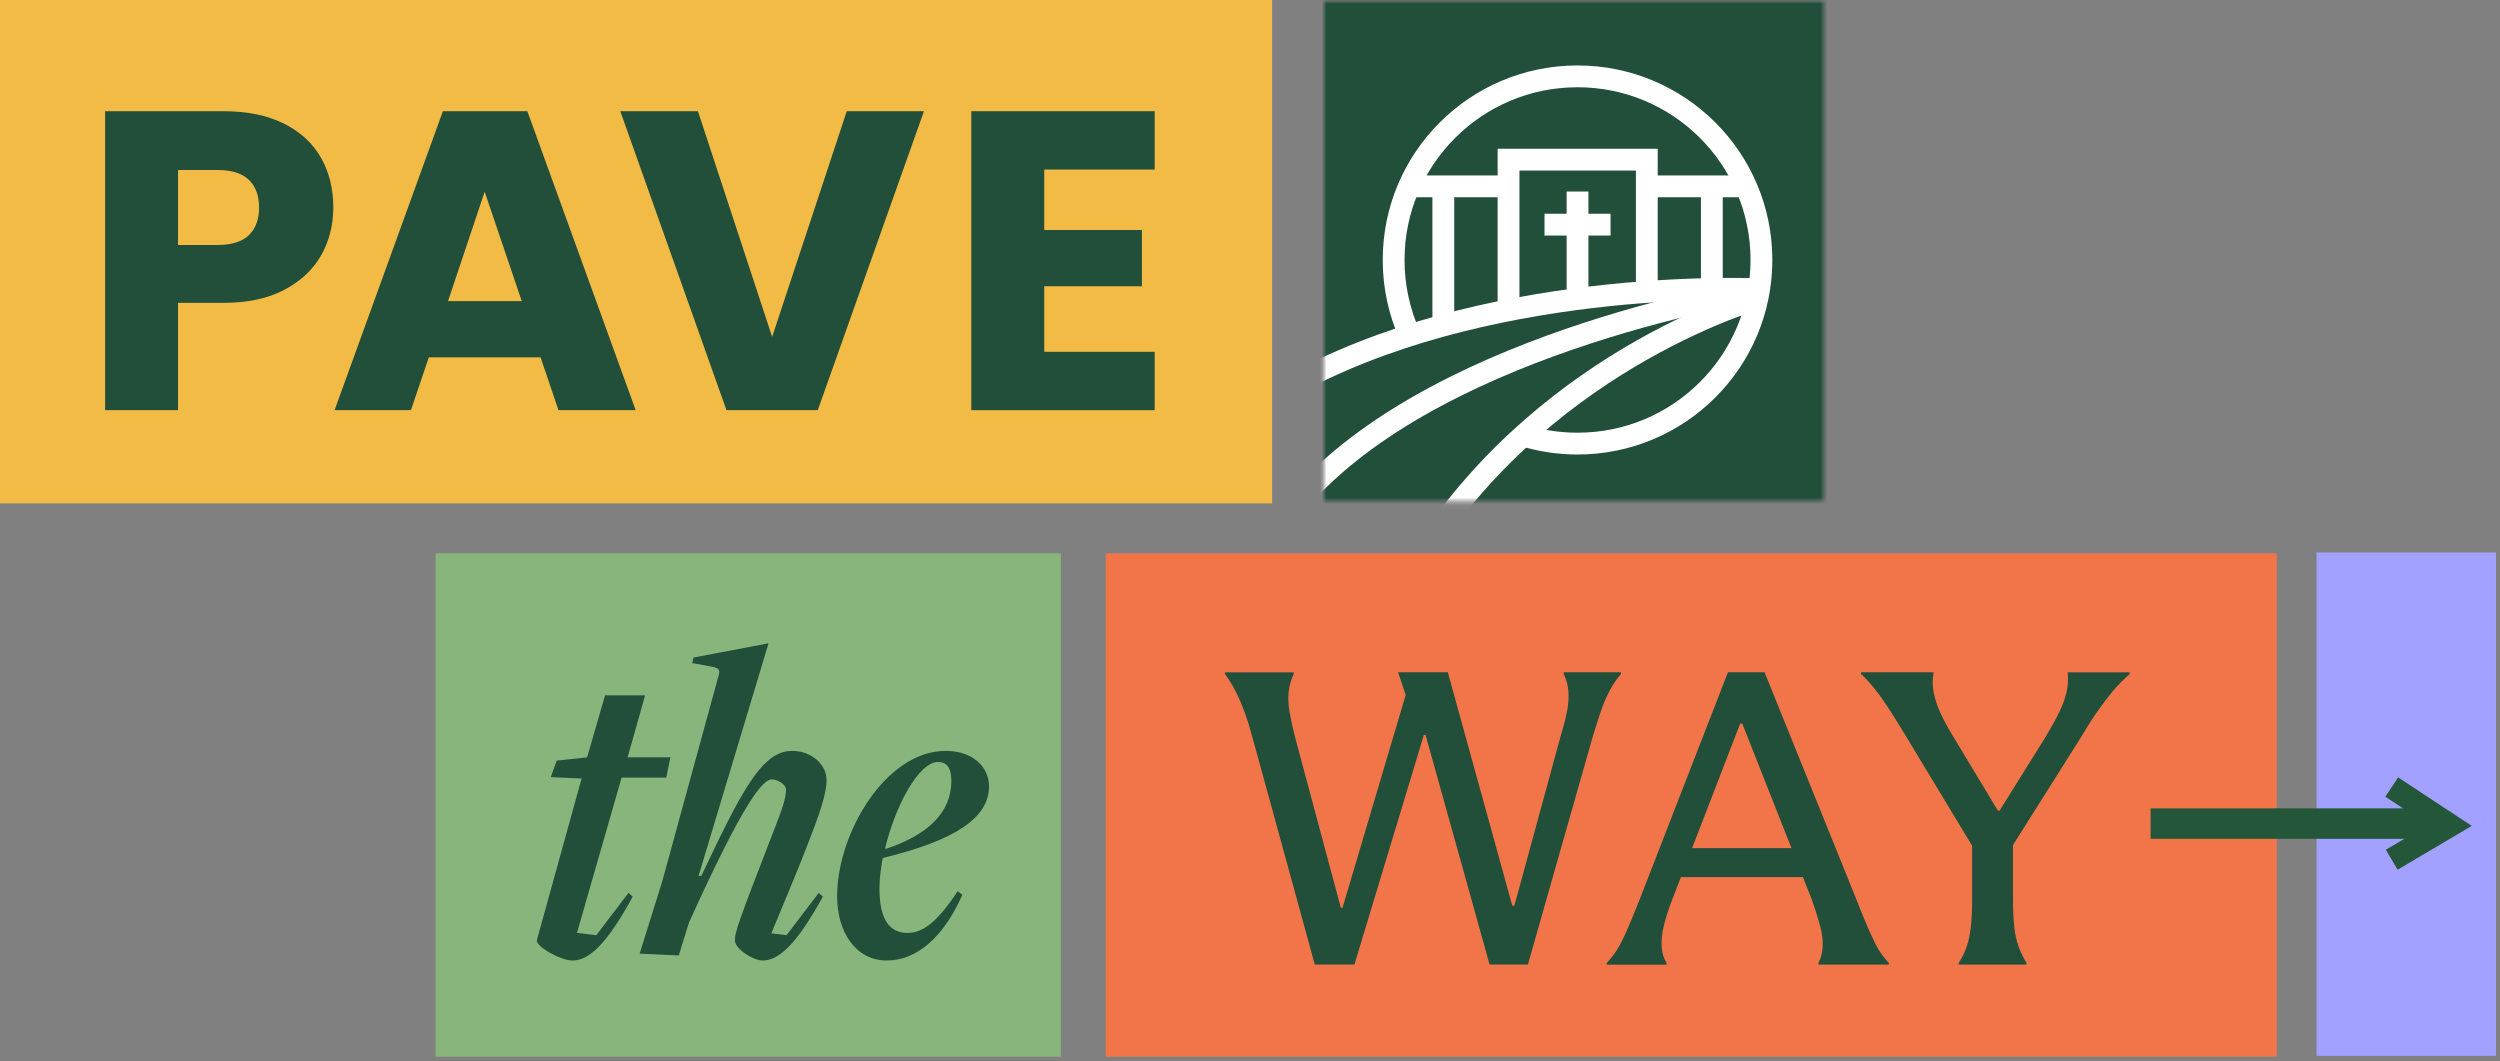 <svg width="344" height="146" viewBox="0 0 344 146" fill="none" xmlns="http://www.w3.org/2000/svg">
<rect x="0" y="0" width="344" height="146" fill="#808080" stroke="none"/>
<path d="M175.042 0H0V69.262H175.042V0Z" fill="#F2BB45"/>
<path d="M145.968 76.137H59.937V145.399H145.968V76.137Z" fill="#88B57B"/>
<path d="M313.292 76.137H152.153V145.399H313.292V76.137Z" fill="#F27549"/>
<path d="M86.496 122.869L87.065 123.377C83.644 129.64 81.174 132.167 78.764 132.167C77.118 132.167 73.636 130.208 73.885 129.32L80.03 107.121L75.786 106.933L76.609 104.655L80.787 104.213L83.257 95.677H88.767L86.357 104.213H92.248L91.679 106.994H85.534L79.389 128.371L82.047 128.685L86.479 122.864L86.496 122.869Z" fill="#214F3A"/>
<path d="M112.657 122.869L113.226 123.377C109.806 129.573 107.335 132.167 104.926 132.167C103.661 132.167 101.124 130.583 101.124 129.386C101.124 128.249 101.505 127.107 106.507 114.206C107.645 111.298 108.153 109.841 108.153 108.638C108.153 107.943 107.015 107.248 106.192 107.248C104.987 107.248 102.389 110.156 94.791 126.98L93.398 131.472L88.016 131.218L91.122 121.285L98.847 93.077C99.101 92.255 99.035 91.941 98.024 91.748L95.239 91.24L95.427 90.478L105.749 88.519L96.123 120.524H96.504C99.859 113.439 102.207 108.633 104.423 105.978C105.943 104.147 107.335 103.324 108.982 103.324C111.767 103.324 113.735 105.283 113.735 107.308C113.735 109.333 112.657 112.241 111.392 115.53C109.806 119.702 107.783 124.387 106.136 128.431L108.225 128.685L112.657 122.864V122.869Z" fill="#214F3A"/>
<path d="M132.419 123.123C129.949 128.751 126.274 132.167 122.03 132.167C117.786 132.167 115.188 128.31 115.188 123.311C115.188 114.708 121.842 103.324 130.137 103.324C133.873 103.324 136.089 105.537 136.089 108.197C136.089 112.435 131.657 115.597 121.455 118.063C121.201 119.52 121.013 120.971 121.013 122.235C121.013 126.346 122.279 128.371 124.876 128.371C126.904 128.371 128.932 126.98 131.778 122.615L132.414 123.123H132.419ZM121.908 116.799C127.799 114.841 130.905 111.739 130.905 107.441C130.905 105.736 130.336 104.847 129.07 104.847C126.412 104.847 123.179 110.917 121.787 116.739L121.914 116.799H121.908Z" fill="#214F3A"/>
<path d="M44.215 35.078C43.121 37.053 41.435 38.642 39.169 39.856C36.898 41.065 34.085 41.672 30.72 41.672H24.497V56.438H14.462V15.301H30.72C34.008 15.301 36.782 15.87 39.053 17.001C41.319 18.132 43.021 19.694 44.16 21.691C45.293 23.683 45.862 25.968 45.862 28.544C45.862 30.928 45.315 33.108 44.221 35.078H44.215ZM34.24 32.357C35.18 31.458 35.649 30.189 35.649 28.55C35.649 26.911 35.18 25.642 34.24 24.743C33.301 23.843 31.875 23.396 29.957 23.396H24.497V33.709H29.957C31.875 33.709 33.301 33.262 34.24 32.363V32.357Z" fill="#214F3A"/>
<path d="M74.383 49.171H59.009L56.544 56.438H46.039L60.943 15.301H72.564L87.469 56.438H76.847L74.383 49.171ZM71.796 41.44L66.69 26.381L61.645 41.44H71.796Z" fill="#214F3A"/>
<path d="M127.136 15.301L112.525 56.438H99.964L85.353 15.301H96.035L106.247 46.357L116.515 15.301H127.136Z" fill="#214F3A"/>
<path d="M143.687 23.33V31.651H157.127V39.387H143.687V48.409H158.884V56.438H133.651V15.301H158.884V23.33H143.687Z" fill="#214F3A"/>
<path d="M343.442 76.027H318.762V145.289H343.442V76.027Z" fill="#A3A1FF"/>
<path d="M171.263 98.005C170.893 97.001 170.501 96.074 170.075 95.229C169.65 94.379 169.147 93.552 168.566 92.741V92.509H178.011V92.741C177.624 93.591 177.392 94.429 177.314 95.257C177.237 96.085 177.276 96.962 177.43 97.889C177.585 98.816 177.834 99.975 178.182 101.36L184.498 124.911H184.731L193.423 95.627L192.379 92.503H199.22L208.09 124.624H208.377L214.754 101.244C215.18 99.853 215.478 98.678 215.655 97.712C215.826 96.747 215.876 95.853 215.799 95.02C215.721 94.192 215.511 93.43 215.163 92.735V92.503H223.044V92.735C222.425 93.469 221.894 94.258 221.452 95.108C221.01 95.958 220.623 96.863 220.292 97.828C219.966 98.794 219.584 99.969 219.164 101.36L210.239 132.724H204.967L196.159 101.128H195.927L186.366 132.724H180.917L172.341 101.476C171.993 100.162 171.633 99.009 171.269 98.005H171.263Z" fill="#214F3A"/>
<path d="M222.463 130.732C222.85 130.136 223.275 129.324 223.739 128.304C224.204 127.283 224.823 125.787 225.596 123.817L237.765 92.508H242.805L255.322 123.47C256.057 125.362 256.681 126.897 257.206 128.072C257.731 129.247 258.173 130.136 258.538 130.732C258.903 131.327 259.361 131.918 259.897 132.497V132.729H250.221V132.497C250.569 131.841 250.763 131.079 250.801 130.213C250.84 129.346 250.713 128.381 250.425 127.321C250.138 126.262 249.757 125.076 249.298 123.762L239.738 99.571H239.45L230.061 123.878C229.559 125.191 229.183 126.367 228.934 127.41C228.68 128.453 228.586 129.407 228.647 130.274C228.708 131.14 228.929 131.885 229.315 132.503V132.735H221.087V132.503C221.628 131.923 222.093 131.338 222.48 130.737L222.463 130.732ZM229.769 116.699H249.127V120.694H229.769V116.699Z" fill="#214F3A"/>
<path d="M271.38 113.168L272.889 118.896L262.223 101.244C261.527 100.085 260.842 98.976 260.168 97.917C259.493 96.857 258.825 95.903 258.167 95.053C257.509 94.203 256.813 93.43 256.078 92.735V92.503H266.047V92.68C265.893 93.53 265.904 94.396 266.075 95.284C266.246 96.173 266.55 97.089 266.97 98.032C267.396 98.976 267.993 100.085 268.766 101.36L274.911 111.546H275.143L281.46 101.421C282.272 100.069 282.908 98.915 283.372 97.95C283.836 96.984 284.162 96.079 284.356 95.229C284.549 94.379 284.604 93.552 284.527 92.741V92.509H293.048V92.741C292.197 93.475 291.407 94.286 290.672 95.169C289.937 96.057 289.202 97.028 288.467 98.093C287.732 99.153 287.019 100.284 286.323 101.476L275.193 119.128L276.989 112.937V123.757C276.989 125.225 277.044 126.478 277.161 127.521C277.277 128.564 277.481 129.48 277.768 130.269C278.056 131.058 278.415 131.803 278.841 132.498V132.73H269.512V132.498C269.976 131.803 270.341 131.063 270.612 130.269C270.883 129.48 271.076 128.564 271.192 127.521C271.308 126.478 271.364 125.225 271.364 123.757V113.168H271.38Z" fill="#214F3A"/>
<path d="M336.038 113.328H295.923" stroke="#24573A" stroke-width="4.19" stroke-miterlimit="10"/>
<path d="M329.101 108.3L337.101 113.568L329.101 118.3" stroke="#24573A" stroke-width="3.19" stroke-miterlimit="10"/>
<mask id="mask0_231_300" style="mask-type:luminance" maskUnits="userSpaceOnUse" x="181" y="0" width="71" height="70">
<path d="M251.321 0H181.956V69.262H251.321V0Z" fill="white"/>
</mask>
<g mask="url(#mask0_231_300)">
<mask id="mask1_231_300" style="mask-type:luminance" maskUnits="userSpaceOnUse" x="181" y="0" width="71" height="70">
<path d="M251.321 0H181.956V69.262H251.321V0Z" fill="white"/>
</mask>
<g mask="url(#mask1_231_300)">
<path d="M251.32 -0H181.955V69.262H251.32V-0Z" fill="#214F3A"/>
<path d="M217.069 26.354V41.622" stroke="white" stroke-width="3" stroke-miterlimit="10"/>
<path d="M221.611 30.911H212.526" stroke="white" stroke-width="3" stroke-miterlimit="10"/>
<path d="M196.009 75.806C213.621 48.762 242.589 40.833 242.589 40.833" stroke="white" stroke-width="3" stroke-miterlimit="10"/>
<path d="M242.589 39.824C242.589 39.824 199.086 46.495 179.513 67.999" stroke="white" stroke-width="3" stroke-miterlimit="10"/>
<path d="M242.589 39.823C242.589 39.823 206.818 37.925 179.513 52.056" stroke="white" stroke-width="3" stroke-miterlimit="10"/>
<path d="M193.985 46.141C192.559 42.979 191.764 39.464 191.764 35.773C191.764 21.818 203.092 10.506 217.068 10.506C231.044 10.506 242.373 21.818 242.373 35.773C242.373 49.728 231.044 61.04 217.068 61.04C214.471 61.04 211.962 60.648 209.602 59.92" stroke="white" stroke-width="3" stroke-miterlimit="10"/>
<path d="M207.575 43.172V21.967H226.602V39.735" stroke="white" stroke-width="3" stroke-miterlimit="10"/>
<path d="M235.548 25.642V40.828" stroke="white" stroke-width="3" stroke-miterlimit="10"/>
<path d="M198.601 25.642V45.005" stroke="white" stroke-width="3" stroke-miterlimit="10"/>
<path d="M193.881 25.642H207.575" stroke="white" stroke-width="3" stroke-miterlimit="10"/>
<path d="M226.938 25.642H240.257" stroke="white" stroke-width="3" stroke-miterlimit="10"/>
</g>
</g>
</svg>
